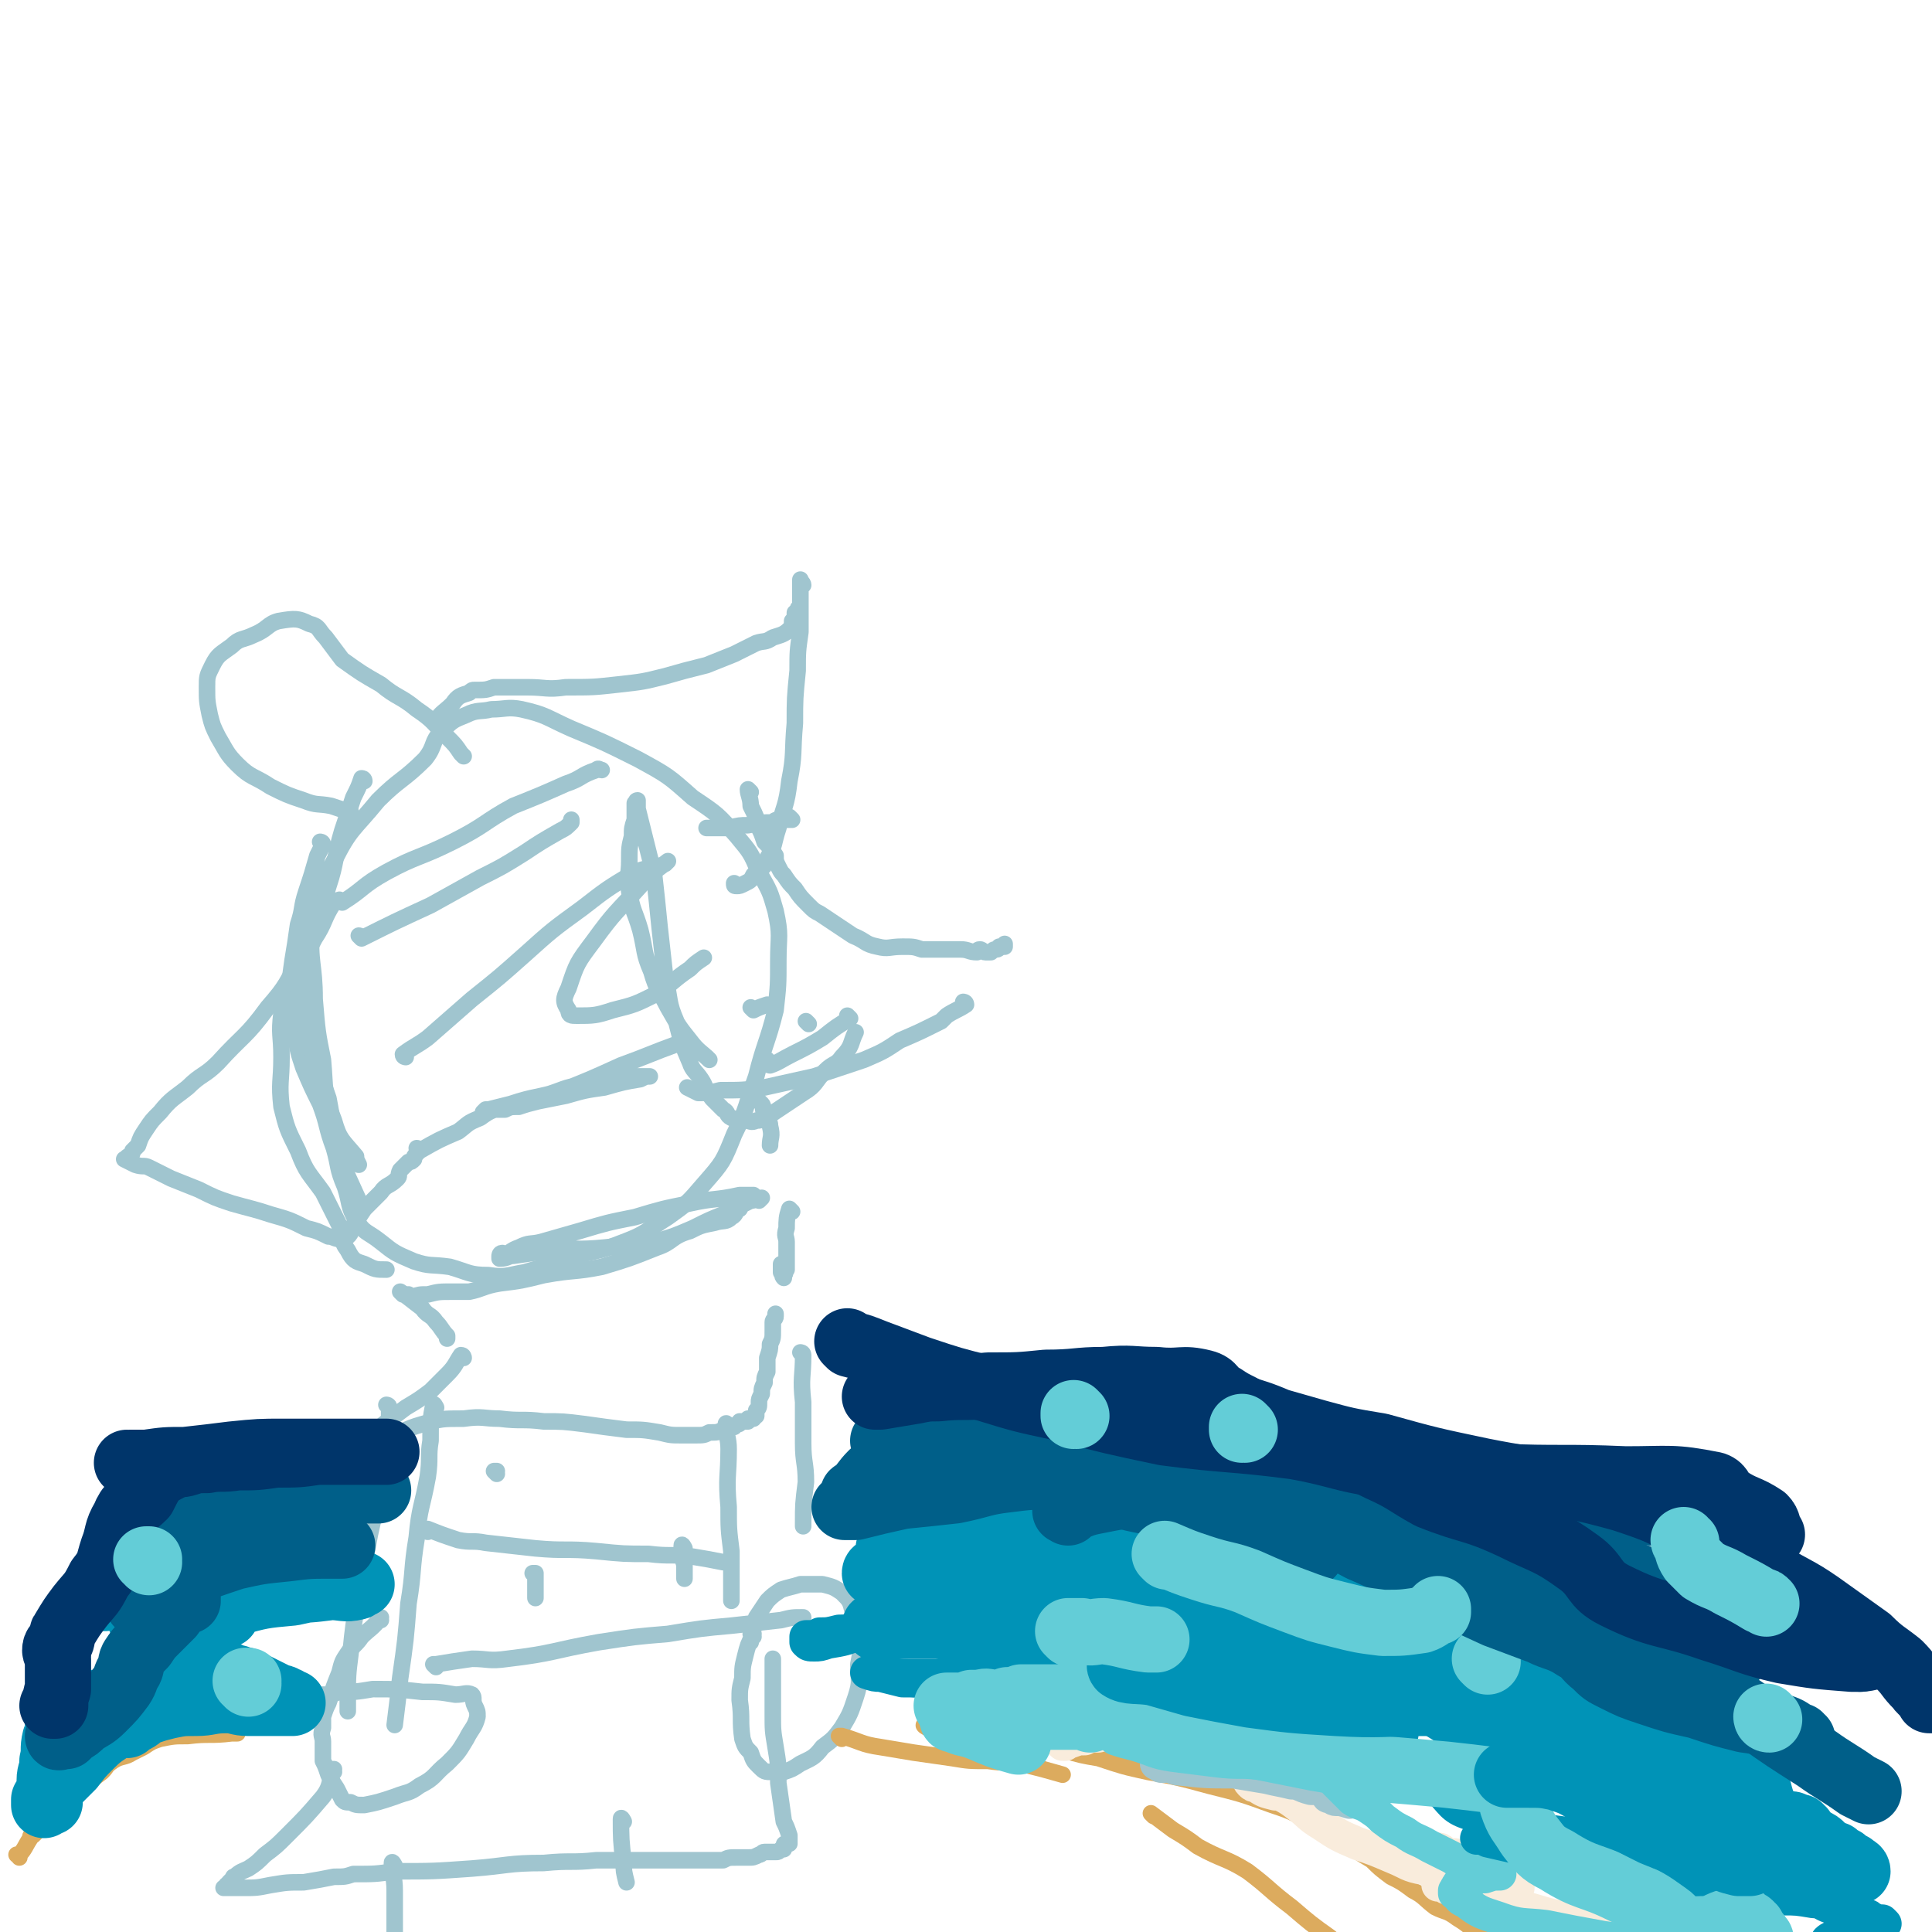 <svg viewBox='0 0 700 700' version='1.1' xmlns='http://www.w3.org/2000/svg' xmlns:xlink='http://www.w3.org/1999/xlink'><g fill='none' stroke='#A0C5CF' stroke-width='6' stroke-linecap='round' stroke-linejoin='round'><path d='M117,306c0,0 -1,-1 -1,-1 0,0 1,0 1,1 0,0 0,0 0,0 0,0 -1,-1 -1,-1 0,0 1,0 1,1 0,0 0,0 0,0 0,0 -1,-1 -1,-1 0,0 1,0 1,1 -1,2 -1,2 -2,4 -2,7 -2,7 -4,13 -2,6 -1,6 -3,12 -1,7 -1,7 -2,13 -1,7 -1,7 -1,14 0,6 1,6 2,13 1,6 1,6 3,12 3,7 3,7 6,13 3,8 2,8 5,16 2,7 1,7 4,14 2,6 1,7 4,12 3,5 4,4 9,8 5,4 5,4 12,7 6,2 6,1 13,2 7,2 7,3 14,3 6,1 7,0 13,-1 7,-2 7,-2 15,-5 10,-3 11,-2 21,-6 8,-3 8,-4 16,-9 7,-5 7,-5 13,-12 7,-8 7,-8 11,-18 5,-10 4,-10 8,-21 3,-12 4,-12 7,-24 1,-9 1,-9 1,-18 0,-9 1,-9 -1,-18 -2,-7 -2,-7 -6,-14 -3,-7 -3,-7 -8,-13 -7,-8 -7,-8 -16,-14 -9,-8 -9,-8 -20,-14 -12,-6 -12,-6 -24,-11 -9,-4 -9,-5 -18,-7 -5,-1 -6,0 -11,0 -4,1 -5,0 -9,2 -5,2 -5,2 -9,6 -4,4 -2,5 -6,10 -8,8 -9,7 -17,15 -9,11 -10,10 -16,22 -6,11 -6,12 -8,24 -1,13 1,13 1,26 1,12 1,12 3,22 1,11 0,12 4,22 2,7 3,7 8,13 0,1 0,1 1,3 '/><path d='M121,327c0,0 -1,-1 -1,-1 0,0 1,0 1,1 0,0 0,0 0,0 -4,6 -3,7 -7,13 -3,6 -4,6 -7,12 -3,7 -3,7 -5,15 -1,8 0,8 0,16 0,9 -1,9 0,18 2,8 2,8 6,16 3,8 4,8 9,15 3,6 3,6 6,12 2,5 0,5 3,9 2,4 3,4 6,5 4,2 4,2 8,2 '/><path d='M272,287c0,0 -1,-1 -1,-1 0,0 0,0 1,1 0,0 0,0 0,0 0,0 -1,-1 -1,-1 0,2 1,3 1,6 2,4 2,4 3,8 1,2 1,2 2,5 2,2 2,2 4,5 0,2 0,2 1,4 1,2 1,2 2,3 2,3 2,3 4,5 2,3 2,3 5,6 2,2 2,2 4,3 3,2 3,2 6,4 3,2 3,2 6,4 5,2 4,3 9,4 4,1 4,0 9,0 4,0 4,0 7,1 4,0 4,0 8,0 3,0 3,0 6,0 3,0 3,1 6,1 0,0 0,-1 1,-1 1,0 1,1 2,1 1,0 1,0 2,0 1,-1 1,-1 2,-1 0,0 0,0 0,0 1,0 1,-1 1,-1 0,0 0,0 1,0 0,0 0,0 1,0 0,0 0,0 0,-1 '/><path d='M350,364c0,0 -1,-1 -1,-1 0,0 1,0 1,1 -3,2 -4,2 -7,4 -1,1 -1,1 -2,2 -8,4 -8,4 -15,7 -6,4 -6,4 -13,7 -9,3 -9,3 -18,6 -9,2 -9,2 -18,4 -8,1 -8,1 -16,1 -4,1 -4,1 -8,1 -2,-1 -2,-1 -4,-2 '/><path d='M257,384c0,0 -1,-1 -1,-1 0,0 0,0 1,1 0,0 0,0 0,0 0,0 -1,-1 -1,-1 0,0 1,1 1,1 -3,-3 -4,-3 -7,-7 -4,-5 -4,-5 -8,-12 -3,-6 -4,-6 -6,-13 -3,-7 -2,-7 -4,-15 -2,-7 -3,-7 -4,-14 -1,-6 0,-6 0,-11 0,-5 0,-5 1,-9 0,-3 0,-3 1,-6 0,-2 0,-2 0,-3 0,-1 0,-1 0,-2 0,-1 0,-1 0,-1 1,0 0,-1 1,-1 0,2 0,2 0,3 1,4 1,4 2,8 2,8 2,8 4,16 1,9 1,9 2,19 1,9 1,9 2,18 2,9 1,9 4,16 2,8 2,8 5,15 1,3 2,3 4,6 2,3 1,3 4,7 2,2 2,2 4,4 2,1 1,2 3,3 2,1 2,0 5,1 2,0 2,1 4,0 3,0 2,-1 5,-2 3,-2 3,-2 6,-4 3,-2 3,-2 6,-4 5,-3 4,-4 8,-8 3,-3 4,-2 6,-5 4,-4 3,-5 5,-9 '/><path d='M308,369c0,0 -1,-1 -1,-1 0,0 0,0 1,1 0,0 0,0 0,0 0,0 -1,-1 -1,-1 0,0 0,0 1,1 0,0 0,0 0,0 -5,3 -5,3 -10,7 -5,3 -5,3 -11,6 -4,2 -5,3 -8,4 -1,0 0,-1 -1,-2 '/><path d='M116,327c0,0 -1,-1 -1,-1 0,0 1,0 1,1 0,0 0,0 0,0 0,0 -1,-1 -1,-1 0,0 1,0 1,1 -1,2 -2,2 -3,5 -2,6 -2,6 -4,13 -1,6 -1,6 0,12 0,8 0,8 2,16 3,13 4,13 8,25 2,10 1,10 4,20 3,9 3,8 7,17 '/><path d='M168,274c0,0 0,0 -1,-1 -2,-3 -2,-3 -5,-6 -5,-5 -5,-6 -11,-10 -6,-5 -7,-4 -13,-9 -7,-4 -7,-4 -14,-9 -3,-4 -3,-4 -6,-8 -3,-3 -2,-4 -6,-5 -4,-2 -5,-2 -11,-1 -4,1 -4,3 -9,5 -4,2 -5,1 -8,4 -4,3 -5,3 -7,7 -2,4 -2,4 -2,8 0,5 0,5 1,10 1,4 1,4 3,8 3,5 3,6 7,10 5,5 6,4 12,8 6,3 6,3 12,5 5,2 5,1 10,2 3,1 3,1 6,2 0,0 0,0 1,0 0,0 0,0 0,0 '/><path d='M159,262c0,0 -1,0 -1,-1 2,-3 3,-3 6,-6 2,-3 3,-3 6,-4 1,-1 1,-1 2,-1 4,0 4,0 7,-1 6,0 6,0 12,0 7,0 7,1 14,0 10,0 10,0 19,-1 9,-1 9,-1 17,-3 7,-2 7,-2 15,-4 5,-2 5,-2 10,-4 4,-2 4,-2 8,-4 3,-1 3,0 6,-2 3,-1 4,-1 6,-3 1,-1 1,-1 1,-3 1,-1 1,-1 1,-3 1,0 1,0 1,-1 0,-1 1,-1 1,-2 0,-1 0,-1 0,-3 0,-1 0,-1 0,-3 0,0 0,0 1,-1 0,-1 -1,-1 -1,-2 0,0 0,0 0,0 0,1 0,1 0,2 0,3 0,3 0,5 0,6 0,6 0,12 -1,7 -1,7 -1,14 -1,10 -1,10 -1,19 -1,11 0,11 -2,21 -1,9 -2,9 -4,17 -2,6 -1,6 -4,11 -1,4 -2,3 -5,6 -1,2 -1,2 -3,3 -2,1 -2,1 -3,1 -1,0 -1,0 -1,-1 '/><path d='M287,297c0,0 -1,-1 -1,-1 0,0 1,1 1,1 -2,0 -2,0 -4,0 -2,0 -2,0 -3,1 -4,0 -4,0 -9,1 -3,0 -3,0 -7,1 -3,0 -3,0 -5,0 -1,0 -1,0 -3,0 0,0 1,0 1,0 '/><path d='M132,283c0,0 -1,-1 -1,-1 0,0 1,0 1,1 0,0 0,0 0,0 0,0 0,-1 -1,-1 -1,3 -1,3 -3,7 -2,6 -2,6 -4,12 -3,10 -2,11 -5,20 -4,13 -4,13 -10,25 -5,10 -5,11 -12,19 -8,11 -9,10 -18,20 -5,5 -6,4 -11,9 -5,4 -6,4 -10,9 -3,3 -3,3 -5,6 -2,3 -2,3 -3,6 -1,1 -1,1 -2,2 0,1 0,1 -1,2 0,0 0,0 0,0 -1,0 -1,0 -1,1 0,0 0,0 -1,0 0,0 0,0 0,0 0,0 0,0 0,0 2,1 2,1 4,2 3,1 3,0 5,1 4,2 4,2 8,4 5,2 5,2 10,4 6,3 6,3 12,5 7,2 8,2 14,4 7,2 7,2 13,5 4,1 4,1 8,3 2,0 2,1 5,1 1,0 1,0 1,-1 1,0 1,0 1,0 1,-1 1,-1 1,-2 1,-1 1,-1 1,-2 2,-3 2,-3 4,-6 3,-3 3,-3 6,-6 2,-3 3,-2 6,-5 1,-1 0,-1 1,-3 1,-1 1,-1 3,-3 1,0 1,0 2,-1 0,-1 0,-1 1,-2 '/><path d='M152,417c0,0 -1,-1 -1,-1 0,0 1,0 1,1 0,0 0,0 0,0 7,-4 7,-4 14,-7 4,-3 3,-3 8,-5 4,-3 5,-3 10,-4 6,-3 6,-2 13,-4 7,-2 7,-3 14,-4 6,-1 6,-1 12,-1 2,-1 2,-1 5,-2 1,0 1,0 3,0 1,0 1,0 3,0 0,0 0,0 1,0 0,0 1,0 0,0 -1,0 -1,0 -3,1 -6,1 -6,1 -13,3 -7,1 -7,1 -14,3 -5,1 -5,1 -10,2 -4,1 -4,1 -7,2 -3,0 -3,0 -5,1 -2,0 -2,0 -3,0 -1,0 -1,0 -3,0 0,0 0,0 -1,0 -1,1 -1,1 -1,1 0,0 1,0 2,-1 4,-1 4,-1 8,-2 9,-3 9,-2 19,-5 10,-4 10,-4 21,-9 11,-4 10,-4 21,-8 '/><path d='M124,327c0,0 -1,-1 -1,-1 0,0 1,1 1,1 8,-5 7,-6 16,-11 11,-6 12,-5 24,-11 12,-6 11,-7 22,-13 10,-4 10,-4 19,-8 6,-2 5,-3 11,-5 1,-1 1,0 2,0 '/><path d='M131,340c0,0 -1,-1 -1,-1 0,0 1,0 1,1 0,0 0,0 0,0 12,-6 12,-6 25,-12 9,-5 9,-5 18,-10 8,-4 8,-4 16,-9 6,-4 6,-4 13,-8 2,-1 2,-1 4,-3 0,0 0,0 0,-1 '/><path d='M147,383c0,0 -1,0 -1,-1 4,-3 5,-3 9,-6 8,-7 8,-7 16,-14 10,-8 10,-8 19,-16 10,-9 10,-9 21,-17 9,-7 9,-7 19,-13 5,-2 6,-1 11,-3 0,0 1,-1 1,-1 -5,4 -6,4 -10,9 -9,10 -9,9 -17,20 -6,8 -6,8 -9,17 -2,4 -2,5 0,8 0,2 1,2 3,2 6,0 7,0 13,-2 8,-2 8,-2 16,-6 6,-4 6,-5 12,-9 2,-2 2,-2 5,-4 '/><path d='M273,366c0,0 -1,-1 -1,-1 0,0 0,0 1,1 0,0 0,0 0,0 2,-1 2,-1 5,-2 '/><path d='M293,371c0,0 -1,-1 -1,-1 0,0 0,0 1,1 0,0 0,0 0,0 '/><path d='M276,400c0,0 -1,-1 -1,-1 0,0 0,0 1,1 1,1 0,2 1,3 1,3 2,3 2,5 1,4 0,4 0,7 '/><path d='M149,470c0,0 -1,-1 -1,-1 0,0 0,1 1,1 3,-1 3,-1 6,-1 4,-1 4,-1 9,-1 3,0 3,0 6,0 5,-1 5,-2 11,-3 8,-1 8,-1 16,-3 11,-2 11,-1 21,-3 10,-3 10,-3 20,-7 6,-2 5,-4 12,-6 4,-2 4,-2 9,-3 3,-1 4,0 6,-2 2,-1 1,-2 3,-3 1,-2 1,-2 2,-3 1,-1 1,0 1,-1 1,-1 1,-1 2,-1 0,0 0,0 0,0 0,0 0,0 -1,0 -2,0 -2,0 -4,0 -9,2 -9,1 -18,3 -10,2 -10,2 -20,5 -10,2 -10,2 -20,5 -7,2 -7,2 -14,4 -4,1 -4,0 -8,2 -3,1 -3,2 -6,3 0,0 0,-1 0,-1 -1,0 -1,1 -1,1 0,1 0,1 0,1 3,0 3,-1 5,-1 7,-1 7,-1 13,-2 10,-1 10,0 20,-1 9,-1 9,0 18,-2 7,-2 7,-2 14,-5 6,-3 6,-3 11,-5 3,-2 3,-2 6,-3 2,-1 2,-1 4,-2 2,0 2,-1 4,-1 0,0 0,0 -1,1 0,0 0,0 0,0 '/><path d='M287,439c0,0 -1,-1 -1,-1 -1,3 -1,4 -1,7 -1,3 0,3 0,5 0,2 0,2 0,4 0,2 0,2 0,4 0,1 0,1 0,2 -1,1 0,1 -1,2 0,1 0,1 0,1 -1,-1 0,-1 -1,-2 0,-1 0,-1 0,-1 0,-1 0,-1 0,-2 0,0 0,0 0,0 0,0 0,0 0,0 '/><path d='M146,469c0,0 -1,-1 -1,-1 3,2 4,3 8,6 2,3 3,2 5,5 2,2 2,3 4,5 0,1 0,0 0,1 0,0 0,0 0,0 0,0 0,0 0,0 '/><path d='M168,492c0,0 0,-1 -1,-1 -2,3 -2,4 -5,7 -3,3 -3,3 -6,6 -4,3 -4,3 -9,6 -4,3 -4,3 -8,6 -2,2 -3,2 -5,4 -2,2 -3,2 -4,4 -1,1 0,2 1,2 1,0 1,-1 2,-1 3,-2 3,-2 6,-3 7,-3 7,-4 14,-6 7,-2 7,-2 15,-2 7,-1 7,0 13,0 8,1 8,0 16,1 7,0 7,0 15,1 7,1 7,1 15,2 6,0 6,0 12,1 4,1 4,1 8,1 3,0 3,0 5,0 3,0 3,0 5,-1 3,0 3,0 5,-1 1,0 1,0 2,-1 1,0 1,0 2,0 0,0 0,0 1,-1 1,0 1,0 1,-1 1,0 1,0 2,0 0,0 0,0 1,0 0,0 0,0 0,-1 1,0 1,0 1,0 0,0 1,0 1,0 0,-1 0,-1 1,-1 0,-1 0,-1 0,-2 1,-1 1,-1 1,-3 0,-1 0,-1 1,-3 0,-2 0,-2 1,-4 0,-2 0,-2 1,-4 0,-3 0,-3 0,-5 1,-3 1,-3 1,-5 1,-2 1,-2 1,-5 0,-1 0,-1 0,-3 0,-1 1,-1 1,-2 0,0 0,0 0,-1 '/><path d='M291,491c0,0 -1,-1 -1,-1 0,0 1,0 1,1 0,8 -1,8 0,17 0,7 0,7 0,15 0,7 1,7 1,14 -1,8 -1,8 -1,15 0,0 0,0 0,1 '/><path d='M264,517c0,0 -1,-2 -1,-1 0,4 1,5 1,9 0,10 -1,10 0,21 0,8 0,8 1,16 0,9 0,9 0,18 '/><path d='M273,593c0,0 -1,-1 -1,-1 0,0 0,0 1,0 0,0 0,0 0,0 -2,4 -2,4 -3,8 -1,4 -1,4 -1,8 -1,4 -1,4 -1,8 1,7 0,7 1,14 1,3 1,3 3,5 1,3 1,3 3,5 2,2 2,2 5,2 2,1 2,1 4,0 3,-1 3,-1 6,-3 4,-2 5,-2 8,-6 4,-3 4,-3 7,-7 3,-5 3,-5 5,-11 2,-6 1,-6 1,-12 1,-5 1,-5 0,-10 0,-5 0,-5 -2,-9 -1,-4 -1,-4 -4,-7 -3,-2 -3,-2 -7,-3 -4,0 -4,0 -8,0 -3,1 -4,1 -7,2 -3,2 -3,2 -5,4 -2,3 -2,3 -4,6 -1,4 -1,4 -2,9 '/><path d='M158,510c0,0 -1,-2 -1,-1 -1,5 -1,6 -1,13 -1,6 0,6 -1,13 -2,11 -3,11 -4,22 -2,12 -1,12 -3,24 -1,13 -1,13 -3,27 -1,9 -1,9 -2,17 '/><path d='M138,587c0,0 -1,-1 -1,-1 0,0 1,0 1,0 -3,4 -4,4 -7,7 -2,3 -3,3 -5,6 -2,3 -2,3 -3,7 -2,5 -2,5 -4,11 -1,2 -1,2 -2,5 0,2 0,2 0,4 -1,3 0,3 0,5 0,3 0,4 0,7 1,2 1,2 2,5 1,2 1,2 3,5 1,2 1,2 2,4 1,1 1,1 3,1 2,1 2,1 5,1 5,-1 5,-1 11,-3 5,-2 5,-1 9,-4 6,-3 5,-4 10,-8 4,-4 4,-4 7,-9 2,-4 3,-4 4,-8 0,-2 0,-2 -1,-4 -1,-2 0,-3 -1,-4 -2,-1 -3,0 -6,0 -6,-1 -6,-1 -12,-1 -9,-1 -9,-1 -18,-1 -6,1 -6,1 -12,1 -3,1 -3,1 -6,1 0,0 0,0 1,0 '/><path d='M141,510c0,0 -1,-1 -1,-1 0,0 1,0 1,1 0,3 0,3 0,7 0,4 0,4 0,7 -1,7 -2,7 -3,14 -2,9 -2,9 -4,18 -2,11 -2,11 -4,22 -2,11 -2,11 -3,21 -1,8 -1,8 -1,16 0,2 0,2 0,5 '/><path d='M180,534c0,0 -1,-1 -1,-1 0,0 0,0 1,0 '/><path d='M121,642c0,0 -1,-1 -1,-1 0,0 1,0 1,0 0,0 0,0 0,0 0,1 -1,0 -1,0 0,0 1,0 1,0 0,0 0,0 0,0 0,1 -1,0 -1,0 0,0 1,0 1,0 -2,5 -1,6 -4,10 -6,7 -6,7 -13,14 -4,4 -4,4 -8,7 -3,3 -3,3 -6,5 -2,1 -3,1 -5,3 -1,0 0,0 -1,1 -1,1 -1,1 -1,1 -1,1 0,1 -1,1 0,1 0,1 -1,1 0,0 0,0 0,0 1,0 1,0 2,0 2,0 2,0 5,0 5,0 5,0 10,-1 6,-1 6,-1 12,-1 6,-1 6,-1 11,-2 4,0 4,0 7,-1 8,0 8,0 15,-1 14,0 14,0 28,-1 13,-1 13,-2 26,-2 10,-1 10,0 19,-1 9,0 9,0 18,0 6,0 6,0 11,0 5,0 5,0 9,0 4,0 4,0 8,0 2,-1 2,-1 5,-1 2,0 2,0 4,0 2,0 2,0 4,-1 1,0 1,-1 2,-1 1,0 1,0 2,0 1,0 1,0 2,0 1,0 1,0 2,-1 0,0 1,0 1,0 0,-1 0,-1 0,-1 0,-1 0,-1 1,-1 0,0 0,0 0,0 1,0 1,0 1,0 0,0 0,0 0,0 0,0 0,0 0,0 0,0 0,-1 0,-1 0,-1 0,-1 0,-2 -1,-3 -1,-3 -2,-5 -1,-7 -1,-7 -2,-14 0,-7 0,-7 -1,-13 -1,-6 -1,-6 -1,-12 0,-6 0,-6 0,-11 0,-5 0,-5 0,-9 '/><path d='M155,555c0,0 -1,-1 -1,-1 0,0 1,0 1,0 0,0 0,0 0,0 5,2 5,2 11,4 5,1 5,0 10,1 9,1 9,1 18,2 11,1 11,0 22,1 10,1 10,1 19,1 8,1 8,0 16,1 6,1 6,1 11,2 1,0 1,0 2,0 '/><path d='M158,604c0,0 -1,-1 -1,-1 0,0 1,0 1,0 0,0 0,0 0,0 6,-1 6,-1 13,-2 6,0 6,1 13,0 17,-2 16,-3 33,-6 13,-2 13,-2 25,-3 12,-2 12,-2 23,-3 9,-1 9,-1 18,-2 4,-1 4,-1 8,-1 '/><path d='M194,571c0,0 -1,-1 -1,-1 0,0 1,0 1,0 0,5 0,5 0,9 0,0 0,0 0,0 '/><path d='M248,561c0,0 -1,-2 -1,-1 0,3 0,4 1,7 0,2 0,2 0,5 '/><path d='M143,676c0,0 -1,-2 -1,-1 0,4 1,5 1,10 0,7 0,7 0,13 0,5 0,5 0,10 '/><path d='M226,660c0,0 -1,-2 -1,-1 0,7 0,8 1,16 0,3 0,3 1,7 '/></g>
<g fill='none' stroke='#DCAB5E' stroke-width='6' stroke-linecap='round' stroke-linejoin='round'><path d='M7,673c0,0 0,-1 -1,-1 0,0 1,0 1,0 0,0 0,0 0,0 0,1 0,0 -1,0 0,0 1,1 1,0 2,-2 2,-3 4,-6 0,-1 0,-1 1,-1 3,-3 3,-3 6,-6 4,-4 4,-3 8,-7 2,-2 2,-2 4,-4 3,-3 3,-3 7,-6 2,-2 1,-2 4,-4 3,-2 4,-1 7,-3 2,-1 2,-1 4,-2 3,-2 3,-2 6,-3 5,-1 5,-1 10,-1 8,-1 8,0 16,-1 1,0 1,0 2,0 '/><path d='M305,630c0,0 -1,-1 -1,-1 0,0 0,0 1,0 0,0 0,0 0,0 7,2 7,3 14,4 6,1 6,1 12,2 7,1 7,1 14,2 6,1 6,1 13,1 6,1 6,0 12,1 8,2 8,2 15,4 0,0 0,0 0,0 '/><path d='M418,658c0,0 -1,-1 -1,-1 0,0 0,0 0,0 4,3 4,3 8,6 5,3 5,3 9,6 9,5 10,4 18,9 8,6 8,7 16,13 7,6 7,6 14,11 2,2 2,3 4,5 '/><path d='M336,626c0,0 -2,-1 -1,-1 4,0 5,1 9,1 6,1 6,2 12,2 4,1 4,1 8,1 4,1 4,1 9,2 6,1 6,1 12,3 7,2 7,2 13,3 9,3 9,3 18,5 11,2 11,2 22,5 12,3 12,3 23,7 9,3 8,3 16,8 5,3 5,3 11,6 4,3 4,3 9,6 3,3 3,3 7,6 4,2 4,2 8,5 4,2 4,3 8,6 4,2 4,1 8,4 5,3 5,4 9,7 1,1 1,1 2,2 '/></g>
<g fill='none' stroke='#F9ECDC' stroke-width='12' stroke-linecap='round' stroke-linejoin='round'><path d='M430,612c0,0 -1,-1 -1,-1 0,0 0,0 0,0 0,0 0,0 0,0 -2,1 -3,1 -5,2 -6,2 -6,3 -12,5 -5,2 -5,2 -10,4 -5,2 -4,3 -9,5 -2,2 -2,1 -5,3 -1,0 -1,1 -2,1 0,0 -1,0 -1,1 0,0 1,0 1,0 1,-1 1,-1 2,-1 3,-1 2,-1 5,-1 2,-1 2,-1 5,-1 3,-1 3,-1 6,-2 2,-1 2,-1 4,-2 2,-1 2,-1 4,-1 1,-1 1,-1 3,-1 1,0 1,0 2,-1 0,0 0,0 0,0 0,0 0,0 0,0 0,0 0,0 0,0 0,0 0,0 0,0 1,0 1,1 2,1 2,0 2,1 3,1 4,1 4,1 7,2 3,0 3,0 7,0 3,0 3,1 7,0 2,0 2,-1 4,-1 1,0 1,0 2,0 0,0 0,0 0,-1 0,0 0,0 0,0 -1,0 -1,0 -1,0 -1,0 -1,0 -2,0 -1,0 -2,0 -2,0 -1,1 -1,1 -1,1 1,1 1,1 1,2 2,1 2,1 3,2 3,2 3,2 6,4 4,3 4,3 9,6 3,2 3,3 7,5 2,0 2,0 4,0 1,0 2,0 2,0 0,0 -1,-1 -1,-1 -3,0 -3,0 -6,0 -3,0 -3,0 -6,0 -3,0 -3,0 -5,0 -2,0 -2,0 -4,0 0,0 0,1 0,1 0,1 -1,1 0,2 1,1 1,1 2,1 3,2 3,2 7,3 3,0 3,0 7,1 3,0 3,0 7,-1 3,0 3,0 7,-1 1,0 2,0 2,-1 0,0 -1,-1 -2,-1 -5,-1 -5,-1 -10,-2 -5,-1 -5,-1 -10,-2 -2,-1 -2,0 -4,0 -1,-1 -1,-1 -2,0 0,0 0,0 1,1 1,2 0,2 2,3 4,4 5,3 10,7 4,3 4,4 9,7 6,4 6,4 13,7 6,2 6,2 13,5 5,2 5,3 11,4 4,1 5,1 8,-1 2,-1 2,-2 3,-4 0,0 0,1 -1,1 -1,-1 -1,-1 -3,-2 -1,-1 -1,-1 -2,-1 0,0 -1,0 -1,1 0,1 -1,1 0,2 0,1 0,2 0,3 1,2 2,2 3,3 4,3 4,3 8,4 5,1 5,1 10,1 3,0 3,0 6,0 1,0 1,0 2,0 1,0 1,0 1,0 0,-1 0,-1 -1,-1 -3,0 -3,0 -5,0 -4,0 -4,0 -8,0 -3,0 -3,0 -6,-1 -2,0 -2,0 -4,0 -2,0 -2,0 -3,0 -1,0 -1,0 -2,0 0,0 0,0 0,0 0,0 0,0 0,1 1,0 2,0 3,1 3,1 3,1 6,2 8,2 8,2 17,4 10,2 10,3 20,5 9,2 9,2 17,5 3,1 3,1 7,2 0,0 1,0 0,0 0,0 -1,0 -2,0 -3,0 -3,0 -6,-1 -5,-1 -5,0 -10,-2 -2,0 -2,0 -4,-1 -2,-1 -2,-1 -3,-2 -1,0 -1,0 -1,0 0,-1 0,0 0,0 2,0 2,0 4,0 9,1 10,0 19,2 4,1 3,2 7,4 3,1 3,1 6,2 2,2 2,2 5,2 3,1 4,1 7,1 1,1 1,1 3,1 1,0 1,0 3,0 1,0 1,0 1,0 1,0 1,0 1,0 '/></g>
<g fill='none' stroke='#A0C5CF' stroke-width='12' stroke-linecap='round' stroke-linejoin='round'><path d='M397,607c0,0 -1,-1 -1,-1 0,0 0,0 0,0 0,4 0,4 -1,7 0,0 -1,0 0,0 4,2 4,2 8,3 2,0 2,0 5,0 5,1 5,1 10,1 4,0 4,0 9,0 3,0 3,0 7,0 2,0 2,0 4,0 0,0 0,0 0,0 0,0 0,0 -1,0 -2,0 -2,-1 -3,0 -2,0 -2,0 -3,0 -1,0 -2,0 -2,1 -1,0 -1,1 0,1 1,1 1,1 3,2 3,2 3,2 6,3 7,2 8,1 15,3 5,0 5,1 9,1 4,1 4,0 8,1 2,0 2,0 5,0 1,0 1,0 1,0 1,0 0,0 -1,0 -2,-1 -2,-1 -5,-1 -6,0 -7,0 -13,0 -5,1 -5,1 -11,2 -7,1 -7,0 -14,1 -4,0 -4,0 -8,1 -2,0 -2,0 -4,0 -1,0 -1,0 -2,1 0,0 0,1 0,1 2,1 2,1 4,1 3,1 3,1 6,1 8,1 8,1 17,1 5,1 5,0 9,0 3,0 3,0 5,1 1,0 1,0 1,0 1,0 1,0 1,0 -2,0 -2,0 -4,0 -5,-1 -5,-1 -10,-1 -9,0 -9,1 -18,1 -4,1 -4,2 -8,2 -1,0 -1,-1 -2,-1 0,0 0,0 0,0 2,0 2,0 3,0 3,1 3,2 6,2 9,1 9,1 19,1 6,1 6,1 12,2 4,1 5,1 9,2 3,0 3,1 7,2 2,0 2,0 4,0 1,0 1,0 1,1 1,0 1,0 1,0 0,0 0,0 0,0 0,0 0,0 0,0 0,1 0,1 0,1 0,0 0,0 0,0 0,1 0,1 1,1 1,0 1,1 2,1 2,0 2,0 5,1 '/></g>
<g fill='none' stroke='#63CDD7' stroke-width='12' stroke-linecap='round' stroke-linejoin='round'><path d='M392,608c0,0 -1,-1 -1,-1 0,0 0,0 0,0 4,2 4,2 7,3 4,2 4,3 8,4 5,2 6,2 11,4 5,1 5,1 11,3 4,2 4,2 9,4 3,1 3,1 5,2 0,0 0,0 -1,0 0,0 -1,0 -1,0 -5,0 -5,0 -9,0 -6,0 -6,0 -12,0 -3,0 -3,0 -7,0 -2,0 -2,0 -4,0 -2,0 -2,0 -3,0 -1,1 0,1 -1,2 0,0 0,0 0,1 3,1 3,1 7,2 7,2 7,3 14,4 8,1 8,1 16,2 8,1 8,0 16,1 5,0 5,1 9,1 2,0 1,-1 3,-2 0,0 1,0 1,0 -1,-1 -2,0 -3,-1 -3,0 -3,-1 -5,-2 -5,-2 -5,-2 -10,-4 -4,-1 -4,-1 -8,-1 -3,-1 -3,-2 -7,-2 -2,0 -2,0 -4,0 -2,0 -2,0 -4,0 0,0 -1,0 -1,0 0,0 1,1 2,1 11,2 11,2 22,4 7,2 7,2 14,2 6,1 6,1 11,1 6,0 6,-1 12,-1 4,0 4,1 8,1 2,0 2,0 5,0 0,0 1,0 0,0 0,0 -1,1 -2,1 -4,1 -4,1 -8,2 -3,1 -3,1 -7,2 -1,1 -2,1 -2,2 0,2 0,2 1,3 3,3 3,3 6,6 3,2 3,1 6,3 3,2 3,2 5,4 4,3 4,3 8,5 4,3 4,2 9,5 4,2 4,2 8,4 3,2 3,2 6,3 3,1 3,1 6,1 2,1 2,1 4,1 1,0 1,1 1,1 0,0 1,0 0,0 -2,0 -2,0 -5,1 -2,0 -2,0 -4,1 -1,0 -1,0 -2,0 -2,1 -2,1 -3,1 -1,1 -1,1 -1,2 -1,0 0,0 -1,1 0,0 0,0 0,1 2,1 1,2 4,3 5,4 6,4 12,6 8,3 9,2 17,3 10,2 10,2 21,4 8,1 8,1 16,4 1,0 0,1 1,2 0,0 0,0 0,0 0,0 0,0 0,0 -1,0 -1,0 -2,-1 -2,0 -2,0 -4,-1 -2,0 -2,0 -5,0 -3,-1 -3,-1 -6,-1 -4,-1 -4,-1 -7,-1 -2,-1 -2,-1 -4,-1 -1,0 -1,0 -2,0 -2,0 -2,0 -3,0 -1,0 -1,0 -1,-1 0,0 0,0 1,0 1,0 1,0 2,0 4,1 4,1 9,1 5,1 5,0 11,1 2,1 2,1 4,2 1,0 1,0 3,0 2,1 2,1 4,1 1,0 1,0 2,1 0,0 0,0 1,1 0,0 0,0 0,0 0,0 0,0 0,0 -1,0 -1,0 -2,0 0,0 0,0 -1,0 '/></g>
<g fill='none' stroke='#0093B7' stroke-width='12' stroke-linecap='round' stroke-linejoin='round'><path d='M413,608c0,0 -1,-1 -1,-1 0,0 1,0 0,0 -2,0 -3,0 -6,0 0,0 0,0 0,-1 0,0 -1,0 -1,0 6,1 7,1 13,1 9,1 9,0 18,0 11,1 11,0 21,0 8,0 8,0 15,0 5,0 5,0 11,0 4,0 4,0 8,0 0,0 1,0 1,0 -3,0 -4,0 -8,0 -8,0 -8,0 -16,0 -5,0 -5,0 -11,0 -2,0 -2,0 -5,0 -1,0 -1,0 -3,0 0,0 0,0 0,0 0,1 0,1 0,1 0,1 0,1 1,2 3,2 3,2 5,3 7,3 7,3 14,6 5,1 5,2 11,2 6,1 6,0 12,0 5,0 5,1 11,1 3,1 3,1 6,1 2,0 2,-1 3,-2 0,0 0,0 0,-1 0,0 0,0 0,0 -1,-1 -1,-1 -2,-1 -2,0 -2,0 -4,0 -1,0 -1,0 -2,0 -1,0 -1,0 -2,0 0,0 0,0 0,0 0,0 0,0 0,0 0,0 0,-1 1,0 0,0 0,0 0,0 1,0 1,0 1,1 1,0 1,0 1,0 0,0 0,0 0,0 -2,1 -2,1 -4,1 -10,0 -10,0 -19,0 -11,-1 -11,-1 -22,-3 -11,-1 -11,-1 -22,-3 -14,-1 -14,-1 -27,-3 -12,-1 -12,0 -24,-2 -6,0 -6,0 -12,-1 -3,0 -3,-1 -5,-2 -2,0 -2,-1 -4,-1 -2,0 -2,0 -3,0 -1,0 -1,1 -2,1 0,0 0,-1 -1,-1 0,0 0,0 -1,-1 0,0 0,0 0,0 0,0 0,0 0,0 1,0 1,0 1,0 1,0 1,0 2,1 1,0 1,0 2,0 1,1 2,1 3,1 3,1 3,1 6,3 3,1 3,1 6,2 2,2 2,1 5,3 1,1 1,1 3,3 1,0 1,1 2,1 0,1 0,1 0,1 0,0 0,0 0,0 -6,-2 -6,-2 -11,-4 -10,-2 -10,-1 -20,-3 -10,-1 -10,-1 -20,-3 -6,-1 -6,-1 -11,-1 -4,-1 -4,-1 -8,-2 -2,0 -2,-1 -3,-1 -1,0 -1,0 -2,0 0,0 0,0 0,0 3,1 3,1 5,1 11,0 11,0 22,0 9,0 9,0 17,0 9,0 9,0 17,0 7,0 7,1 14,1 5,1 5,1 11,2 2,0 3,0 5,0 1,0 1,0 2,0 1,0 1,0 1,-1 0,0 0,0 1,0 0,0 -1,0 -1,0 1,-1 1,-1 1,-1 1,0 1,0 2,0 3,0 3,0 6,0 8,1 8,1 15,2 12,1 12,2 24,4 8,1 8,1 16,2 5,1 5,2 11,3 5,1 5,1 10,2 5,0 5,0 10,1 2,1 2,1 4,2 1,1 1,2 1,3 0,2 0,2 -1,3 0,1 0,1 0,2 1,1 1,1 2,2 1,2 1,2 2,3 2,2 2,2 4,4 3,4 3,4 6,7 5,5 5,7 11,9 12,5 13,3 26,6 15,2 15,2 30,4 9,1 9,0 18,0 1,0 1,0 2,0 2,1 2,1 3,1 2,1 2,1 3,1 1,0 1,0 1,0 0,0 0,0 0,0 0,0 0,0 0,0 0,0 0,0 0,0 0,1 0,1 0,2 0,1 0,2 0,3 1,2 1,1 2,3 1,2 1,2 2,4 2,2 2,2 3,4 2,3 2,3 4,4 1,1 1,1 3,2 1,1 1,1 1,2 1,1 1,1 2,2 1,1 1,0 2,1 0,0 0,1 1,1 0,0 0,0 1,0 0,0 0,0 0,1 0,0 0,0 -1,0 -2,1 -2,0 -4,0 -4,-1 -4,0 -8,-1 -6,-1 -6,-1 -12,-3 -5,-2 -5,-2 -10,-4 -5,-2 -5,-2 -10,-5 -2,-1 -3,-1 -5,-3 -3,-2 -3,-3 -6,-6 -3,-3 -3,-4 -7,-5 -10,-3 -10,-2 -21,-3 -5,-1 -5,-1 -11,-2 -3,0 -4,0 -6,0 0,0 0,0 0,0 2,0 2,0 4,1 13,3 13,3 26,5 13,3 13,2 26,5 5,2 5,3 10,5 6,2 6,2 13,4 9,1 9,1 18,2 7,0 7,0 14,0 5,0 5,0 11,1 3,0 3,1 6,2 3,1 3,1 6,2 3,1 3,0 7,1 1,0 1,0 2,1 1,0 1,1 2,1 1,0 1,0 2,0 1,1 1,1 1,1 0,0 0,0 -1,1 0,1 0,1 0,1 -1,1 -1,1 -1,1 -1,1 -1,0 -2,1 -3,0 -3,0 -5,0 -2,1 -2,0 -4,1 -2,0 -2,0 -4,0 -1,1 -1,0 -2,1 -1,0 -2,0 -2,0 1,-1 2,-1 3,-2 2,0 2,0 3,0 2,0 2,0 3,0 2,-1 2,-1 3,-1 1,0 1,-1 2,-1 1,0 1,0 1,0 1,-1 1,-1 1,-1 0,-1 0,-1 0,-1 -2,-2 -2,-2 -3,-3 -4,-2 -4,-2 -7,-5 -6,-3 -6,-3 -12,-7 -6,-4 -6,-4 -11,-8 -7,-5 -7,-6 -14,-10 -9,-6 -9,-6 -18,-11 -10,-6 -11,-5 -22,-11 -5,-3 -5,-3 -11,-7 -2,-2 -1,-3 -4,-5 -5,-3 -5,-3 -10,-5 -10,-4 -11,-4 -22,-7 -15,-3 -15,-2 -30,-4 -15,-2 -15,-1 -30,-3 -14,-2 -14,-3 -28,-4 -7,-1 -7,-1 -15,-2 -1,0 -1,0 -3,0 -1,0 -1,1 -3,1 -2,0 -2,1 -4,1 -3,-1 -3,-1 -5,-3 -3,-1 -3,0 -5,-2 -2,-1 -1,-1 -3,-3 -1,-2 -1,-2 -3,-3 -3,-2 -3,-2 -6,-3 -3,-2 -3,-2 -5,-3 -3,-2 -3,-3 -7,-4 -4,-1 -5,-1 -9,-1 -6,-1 -6,-1 -12,-2 -9,0 -9,0 -18,0 -8,0 -8,-1 -16,0 -8,2 -8,3 -16,5 -7,2 -7,2 -15,4 -5,2 -5,2 -11,3 -3,1 -3,1 -5,1 -2,0 -2,0 -3,-1 0,-1 0,-1 0,-1 0,-1 0,-1 0,-1 0,0 0,0 0,0 0,0 0,0 1,0 2,0 2,0 4,-1 3,0 3,0 7,-1 5,0 5,-1 10,-1 6,-1 6,-1 12,-2 6,0 6,0 12,1 6,0 6,0 12,0 5,0 5,0 10,0 7,1 7,1 14,2 9,1 9,1 17,3 9,2 9,2 17,3 10,2 10,2 20,3 16,2 16,2 32,4 10,1 11,1 21,3 4,1 3,3 7,5 5,2 6,1 11,3 7,2 8,2 14,5 8,4 8,5 16,9 7,5 7,7 14,10 13,6 14,5 28,10 16,6 17,4 33,11 4,1 4,2 7,6 1,2 0,3 2,5 2,2 3,1 6,2 2,2 1,2 3,4 0,1 0,1 0,2 0,0 0,0 0,0 -1,-1 -1,-1 -2,-1 -3,-1 -3,-1 -7,-2 -4,-1 -4,0 -8,-2 -5,-2 -6,-2 -10,-6 -2,-2 -1,-2 -3,-5 -1,-1 -2,-1 -3,-2 -1,-1 -1,-2 -1,-3 0,-1 0,-2 1,-2 1,-1 1,-1 3,-1 2,-1 2,-1 5,0 5,0 5,1 11,2 7,2 7,2 14,4 7,2 8,2 15,4 5,2 5,2 9,3 2,1 3,1 5,2 1,0 0,0 1,1 0,0 0,0 0,0 0,0 0,0 0,0 0,0 0,0 0,0 0,1 0,1 0,1 -2,1 -2,1 -3,1 -2,1 -2,1 -3,2 -1,0 -1,0 -2,0 '/></g>
<g fill='none' stroke='#0093B7' stroke-width='24' stroke-linecap='round' stroke-linejoin='round'><path d='M318,590c0,0 -1,-1 -1,-1 0,0 0,0 1,0 5,1 5,0 11,0 6,0 6,0 11,0 6,1 6,1 12,1 7,1 7,1 14,2 7,1 7,1 14,2 5,0 5,0 11,1 3,0 3,0 6,0 1,0 1,0 3,0 0,0 1,0 1,0 -1,-1 -1,-1 -2,-2 -2,-1 -2,-2 -4,-3 -1,-1 -2,-1 -3,-2 -2,-1 -2,-1 -3,-2 0,0 0,-1 0,0 1,0 1,0 2,1 4,2 4,3 8,4 12,4 12,5 26,7 19,4 19,3 39,6 16,2 16,2 32,3 12,1 12,0 25,0 9,0 9,0 18,-1 5,0 5,0 9,0 2,1 2,1 4,1 0,0 0,0 0,0 -2,1 -2,0 -4,1 -4,3 -4,3 -7,6 -4,2 -5,2 -6,5 -1,2 -1,4 1,6 3,5 4,5 8,8 6,5 6,5 13,8 14,6 15,3 29,8 10,3 10,5 19,8 3,0 3,0 6,0 8,1 7,1 15,2 6,0 6,-1 11,0 4,0 4,0 7,1 2,0 2,1 5,1 0,0 1,0 1,1 1,0 1,0 1,0 0,0 0,0 0,0 0,0 0,0 0,0 1,0 1,0 1,0 0,1 0,1 1,1 0,1 0,1 1,2 1,1 2,1 3,2 2,1 2,1 3,2 2,2 2,2 5,3 1,1 1,1 3,2 1,1 1,1 3,2 1,1 2,1 2,2 0,0 -1,0 -1,0 -8,-1 -8,-1 -16,-2 -10,-2 -10,-1 -20,-3 -16,-3 -15,-4 -31,-7 -9,-2 -9,-2 -18,-4 -3,-1 -4,0 -7,-1 0,0 0,0 0,0 0,0 0,0 0,0 4,1 4,1 7,1 10,1 10,2 21,2 8,1 8,0 16,0 6,0 6,0 13,0 4,0 5,0 9,0 0,0 0,0 1,-1 0,0 0,0 -1,0 '/><path d='M545,587c0,0 -1,-1 -1,-1 0,0 1,1 0,0 -3,0 -3,0 -7,-1 -5,-2 -5,-2 -10,-3 -5,-1 -5,-1 -10,-3 -9,-2 -9,-2 -18,-4 -11,-2 -11,-1 -21,-4 -11,-3 -11,-3 -21,-7 -7,-2 -7,-5 -14,-5 -8,-1 -8,1 -16,3 -16,3 -16,3 -32,8 -13,4 -13,4 -25,8 -6,3 -7,3 -12,6 -2,2 -2,3 -3,4 0,0 1,0 1,0 0,0 0,0 0,0 4,0 4,0 8,-1 10,-1 10,-1 20,-3 '/></g>
<g fill='none' stroke='#63CDD7' stroke-width='24' stroke-linecap='round' stroke-linejoin='round'><path d='M406,616c0,0 -1,-1 -1,-1 0,0 0,0 0,0 0,0 0,0 0,0 -4,0 -5,0 -8,0 0,0 2,0 1,0 -1,0 -2,0 -5,0 -1,0 -1,0 -3,0 -2,0 -2,0 -3,0 -3,0 -3,0 -5,0 -3,0 -3,0 -5,0 -3,0 -3,0 -7,0 -2,1 -2,1 -5,1 -2,1 -2,1 -5,1 -2,0 -2,-1 -5,0 -1,0 -1,0 -3,0 -1,1 -1,1 -2,1 -1,0 -1,0 -3,0 0,0 0,0 -1,0 -1,0 -1,0 -2,0 0,0 0,0 0,0 -1,0 -1,0 -1,0 1,0 2,0 3,1 4,0 4,0 9,1 7,0 7,0 15,0 8,0 8,0 16,1 8,0 8,1 16,1 6,1 6,0 12,1 5,1 5,1 10,2 3,0 3,0 5,0 1,0 0,1 1,1 0,0 0,0 0,0 -1,0 -1,0 -1,1 0,0 0,0 -1,0 0,0 0,0 0,0 2,1 3,1 5,1 12,3 12,3 24,5 10,2 10,2 20,4 12,2 12,2 24,4 12,1 12,1 23,2 9,1 9,1 17,2 5,1 5,1 9,2 2,0 3,0 5,0 0,0 -1,0 -1,0 -1,0 -1,0 -1,0 -1,0 -1,-1 -2,0 -1,0 -2,1 -2,2 -1,2 -1,3 -1,5 2,6 3,6 6,11 4,5 4,6 10,9 11,7 12,5 24,11 9,4 9,4 16,9 3,2 2,3 6,5 2,1 3,0 6,0 3,0 3,0 6,-1 2,-1 2,-1 5,-2 0,0 0,0 1,0 1,0 1,0 1,0 1,0 1,-1 2,-1 0,1 0,1 1,1 0,0 0,0 1,1 1,0 1,0 1,1 1,0 1,0 1,1 0,1 0,1 1,1 0,1 0,1 0,1 1,0 1,0 1,1 0,0 1,0 1,1 0,0 -1,0 -1,1 0,1 0,1 -1,2 0,1 0,1 -1,2 '/><path d='M395,623c0,0 -1,-1 -1,-1 0,0 0,0 0,0 0,0 0,0 0,0 -2,0 -2,0 -5,0 -5,0 -5,0 -9,0 -5,0 -5,0 -10,0 -5,0 -5,0 -9,0 -4,0 -4,0 -8,0 -2,0 -2,0 -5,0 -1,0 -1,0 -3,0 0,0 0,0 0,0 0,0 0,0 0,0 0,1 0,1 1,1 4,2 4,1 9,3 7,3 7,3 14,5 '/></g>
<g fill='none' stroke='#0093B7' stroke-width='24' stroke-linecap='round' stroke-linejoin='round'><path d='M389,559c0,0 -1,-1 -1,-1 0,0 0,0 0,0 0,0 0,0 0,0 9,8 7,10 17,15 13,8 14,7 28,12 15,5 15,5 30,10 14,4 14,4 27,7 11,4 11,4 22,7 10,2 10,2 19,4 5,1 5,0 10,1 5,1 5,1 10,2 1,0 1,0 3,1 0,0 0,0 0,0 -2,0 -3,0 -5,0 -16,1 -16,0 -32,0 -16,0 -16,1 -33,0 -16,-1 -16,-1 -31,-3 -11,-2 -11,-2 -21,-4 -7,-2 -7,-2 -14,-4 -6,-1 -9,0 -12,-2 -1,-1 1,-3 3,-4 8,-3 9,-2 18,-4 15,-3 15,-4 31,-6 11,-1 11,-1 21,0 12,0 12,0 24,2 15,2 15,1 30,4 18,3 18,3 36,7 21,3 22,2 42,7 4,1 4,2 8,5 2,2 3,1 5,4 2,5 1,6 4,10 3,6 4,6 7,12 1,3 1,3 2,7 1,4 1,4 3,9 0,2 0,2 0,4 0,2 0,2 0,4 -1,2 -1,1 -2,3 -1,1 -1,1 -2,2 0,2 0,2 -1,4 0,0 0,0 -1,1 -1,0 -1,0 -1,0 -2,0 -2,0 -3,0 -4,-1 -4,-1 -7,-3 -12,-4 -12,-3 -24,-8 -8,-4 -8,-4 -15,-8 -5,-3 -4,-4 -9,-7 -5,-3 -5,-3 -11,-5 -5,-1 -5,-1 -11,-1 -3,-1 -3,0 -7,0 0,0 0,0 0,0 2,0 3,0 5,0 11,0 11,0 23,0 8,0 8,0 16,0 4,-1 4,0 8,-1 3,-1 2,-2 5,-2 5,-1 5,0 10,0 4,0 4,0 7,0 1,0 1,0 2,0 1,0 1,1 1,0 -2,0 -2,0 -4,0 -11,-3 -11,-2 -22,-5 -8,-3 -7,-5 -16,-7 -18,-6 -18,-6 -37,-10 -23,-6 -24,-5 -47,-11 -21,-6 -22,-5 -42,-13 -14,-6 -14,-6 -27,-15 -7,-5 -6,-6 -12,-12 -6,-4 -6,-3 -12,-7 -4,-3 -4,-3 -9,-6 -3,-1 -3,-1 -6,-1 -3,-1 -3,-1 -6,0 -5,0 -5,1 -10,1 -4,1 -4,1 -8,2 -4,0 -4,0 -7,1 -1,0 -1,0 -3,1 -1,0 -1,0 -3,0 -1,0 -1,0 -2,0 -1,1 -1,1 -3,1 0,0 0,0 -1,1 0,0 0,0 0,0 0,0 0,0 0,0 0,0 0,0 0,0 -1,0 -1,0 -2,0 -1,1 -1,0 -3,1 -2,0 -2,0 -4,0 -3,0 -3,0 -5,0 -2,0 -2,0 -4,0 -2,0 -2,0 -3,0 -1,0 -1,0 -2,0 0,0 -1,0 -1,0 0,0 1,0 1,0 2,0 2,-1 4,0 9,0 9,0 18,0 7,1 7,1 14,2 6,1 7,1 13,2 4,1 4,1 8,2 3,1 3,1 7,2 1,0 1,-1 2,0 1,0 1,0 1,0 0,0 -1,0 -2,0 -3,1 -3,1 -7,1 -12,0 -12,0 -24,0 -7,0 -7,0 -15,0 -7,0 -7,0 -14,0 -4,0 -4,0 -8,0 -1,0 -2,0 -3,0 0,-1 1,-1 1,-1 '/><path d='M38,579c0,0 0,-1 -1,-1 0,0 1,0 1,0 0,0 0,0 0,0 6,1 6,2 11,2 8,0 8,-1 16,-1 10,-1 10,-1 20,-2 10,0 10,0 19,-1 8,0 8,0 16,-1 4,0 5,1 9,0 1,0 0,-1 1,-1 0,0 0,0 1,0 0,0 0,0 0,0 -1,0 -1,0 -1,0 -3,0 -3,0 -5,0 -10,1 -10,1 -19,3 -11,1 -11,1 -22,4 -7,1 -7,2 -15,3 -5,2 -5,2 -10,3 -3,0 -3,-1 -5,-1 -1,0 -1,0 -1,1 -1,0 -1,0 -1,0 -1,0 -1,0 -1,0 0,0 0,-1 0,-1 1,0 1,0 3,-1 3,0 3,0 5,0 4,-1 4,0 8,0 3,0 3,0 6,0 3,0 3,0 6,0 1,0 1,-1 2,0 1,0 1,0 1,0 '/><path d='M22,626c0,0 0,-1 -1,-1 0,0 1,0 1,0 0,0 0,0 0,0 -1,3 -1,3 -2,5 -1,4 0,4 -1,8 0,4 -1,4 -1,7 0,2 0,2 0,4 0,2 0,2 0,4 -1,0 -1,0 -2,1 0,0 0,0 0,0 0,-1 0,-1 0,-2 1,-1 1,-1 2,-3 1,-1 1,-1 2,-3 3,-3 3,-3 6,-6 3,-4 3,-4 7,-8 4,-4 5,-4 9,-7 4,-3 5,-2 9,-6 3,-2 2,-4 4,-6 2,-1 2,0 4,0 3,-1 3,-2 5,-3 1,0 1,0 2,0 1,-1 1,-1 2,-1 1,-1 1,0 2,-1 0,0 0,0 0,0 0,0 0,0 0,0 -1,1 -2,1 -3,2 -4,2 -4,2 -8,5 -4,2 -4,2 -8,5 -3,1 -3,1 -6,3 0,1 0,1 0,2 0,0 0,0 1,0 0,-1 0,-1 0,-1 2,-1 1,-1 3,-1 2,-1 2,-2 5,-3 3,-1 3,-1 7,-2 5,-1 5,-1 10,-1 5,0 5,-1 11,-1 4,0 4,1 8,1 4,0 4,0 7,0 2,0 2,0 4,0 2,0 2,0 3,0 1,0 1,0 1,0 1,0 1,0 1,0 0,0 0,0 0,0 -1,0 -1,0 -2,-1 -1,0 -1,-1 -3,-1 -2,-1 -2,-1 -4,-2 -2,-1 -2,-1 -4,-2 -2,-1 -2,-1 -4,-2 -2,-1 -2,0 -3,-1 -1,0 -1,0 -3,-1 -1,0 -1,0 -2,0 -3,0 -3,0 -5,0 -3,0 -3,0 -6,1 -4,0 -4,0 -7,0 -5,0 -5,-1 -9,0 -4,0 -4,0 -8,2 -2,1 -2,2 -3,3 -2,2 -2,2 -3,3 -2,1 -2,1 -5,1 -2,0 -2,0 -4,1 -2,0 -2,0 -4,0 -1,0 -1,0 -1,1 -1,0 -1,0 -2,0 -1,0 -1,0 -2,0 0,0 0,0 0,0 -1,0 -1,0 -1,0 '/></g>
<g fill='none' stroke='#63CDD7' stroke-width='24' stroke-linecap='round' stroke-linejoin='round'><path d='M388,592c0,0 -1,-1 -1,-1 1,0 2,0 5,0 4,1 4,0 8,0 8,1 8,2 16,3 2,0 2,0 3,0 '/><path d='M539,602c0,0 -1,-1 -1,-1 0,0 0,0 0,0 0,0 0,0 0,0 1,1 0,0 0,0 '/><path d='M48,561c0,0 0,-1 -1,-1 0,0 1,0 1,0 3,2 3,1 6,2 '/><path d='M90,610c0,0 0,-1 -1,-1 0,0 1,0 1,0 0,0 0,0 0,0 '/></g>
<g fill='none' stroke='#005F89' stroke-width='24' stroke-linecap='round' stroke-linejoin='round'><path d='M60,555c0,0 0,-1 -1,-1 0,0 1,0 1,0 0,0 0,0 0,0 2,0 2,0 5,0 0,0 0,0 1,0 9,0 9,0 18,0 7,1 7,1 14,2 7,1 7,1 13,1 4,1 4,0 8,1 2,0 2,1 4,1 0,0 0,0 0,1 0,0 0,0 1,0 0,0 0,0 0,0 -2,0 -2,0 -4,0 -8,0 -8,0 -16,1 -10,1 -10,1 -19,3 -9,3 -9,3 -17,6 -5,2 -5,2 -10,5 -4,2 -4,2 -7,4 -1,0 -1,0 -1,0 0,1 0,1 0,1 0,1 0,1 0,1 1,0 1,0 2,0 0,0 0,0 1,0 '/><path d='M68,580c0,0 0,-1 -1,-1 0,0 1,0 1,0 -3,3 -4,3 -6,6 -3,3 -3,3 -6,6 -2,2 -2,2 -4,5 -2,2 -2,2 -4,5 -1,2 0,2 -1,4 -2,3 -1,3 -3,6 -3,4 -3,4 -7,8 -3,3 -4,3 -7,5 -2,2 -2,2 -4,3 -1,1 -1,1 -2,2 -1,0 -1,0 -2,0 -1,1 -1,0 -1,0 '/><path d='M387,548c0,0 -1,-1 -1,-1 0,0 0,1 0,0 5,-1 5,-2 10,-3 10,-2 10,-2 20,-3 16,-1 16,-1 32,-1 11,0 11,-1 23,0 12,1 12,1 24,3 13,3 13,4 26,8 12,3 11,4 23,7 14,4 14,3 28,7 17,5 18,4 33,12 6,3 5,4 9,10 2,3 1,4 4,8 2,3 3,3 7,5 2,1 2,0 4,0 '/><path d='M321,523c0,0 -1,-1 -1,-1 0,0 0,0 1,1 2,0 2,0 5,0 5,0 5,0 11,0 9,0 9,-1 18,0 13,0 13,0 27,1 21,1 21,2 42,3 24,2 24,1 48,3 17,1 17,0 34,2 13,2 13,3 26,7 12,3 12,4 24,5 24,4 25,1 49,5 7,1 8,1 13,5 4,2 2,4 5,7 5,5 5,5 11,10 6,5 7,5 13,10 6,3 6,2 12,6 3,2 2,3 5,5 5,5 5,5 10,9 '/><path d='M506,544c0,0 -1,-1 -1,-1 0,0 0,0 0,0 10,7 9,8 20,13 21,11 22,8 43,18 15,8 15,9 29,19 10,7 9,8 20,16 9,7 10,7 20,14 10,7 10,7 21,14 7,5 8,5 15,10 2,1 2,1 4,2 '/><path d='M653,630c-1,0 -1,-1 -1,-1 -1,0 0,1 0,0 -3,-1 -3,-2 -6,-3 -7,-2 -7,-2 -14,-3 -8,-2 -8,-2 -17,-5 -9,-2 -9,-2 -18,-5 -6,-2 -6,-2 -12,-5 -4,-2 -4,-2 -7,-5 -4,-3 -3,-4 -7,-6 -6,-4 -7,-3 -13,-6 -8,-3 -8,-3 -16,-6 -13,-6 -13,-6 -26,-12 -12,-6 -11,-7 -23,-12 -13,-7 -13,-7 -27,-14 -10,-5 -10,-5 -21,-9 -8,-3 -9,-3 -18,-6 '/><path d='M345,530c0,0 -1,-1 -1,-1 0,0 1,1 1,1 -3,-1 -4,-1 -7,-2 0,0 0,0 0,0 0,0 0,0 0,0 -3,-1 -3,-1 -5,-1 0,0 0,0 -1,0 0,-1 0,-1 -1,-1 -5,2 -5,2 -9,5 -3,2 -3,1 -6,3 -3,3 -3,4 -6,7 -1,0 -1,0 -1,1 -1,2 -1,2 -2,3 -1,1 -1,1 -1,1 1,0 2,0 4,0 8,-2 8,-2 17,-4 10,-1 10,-1 19,-2 10,-2 10,-3 19,-4 8,-1 8,-1 16,-1 6,1 7,0 12,2 7,1 6,2 12,4 5,2 6,2 11,3 7,2 7,2 13,4 12,3 12,2 23,5 9,3 9,3 18,6 3,2 3,2 5,4 '/><path d='M47,559c0,0 0,-1 -1,-1 0,0 1,0 1,0 0,0 0,0 0,0 0,1 -1,0 -1,0 7,-2 8,-2 16,-4 9,-2 9,-1 18,-3 10,-3 10,-2 21,-5 9,-3 8,-3 17,-6 4,-1 4,-2 8,-2 2,-1 2,-1 3,-1 1,1 1,1 1,1 1,0 0,1 1,1 1,0 1,0 2,0 2,0 2,0 3,1 0,0 1,0 1,0 -2,0 -3,0 -6,0 -4,0 -4,0 -8,0 -6,1 -6,1 -12,2 -7,1 -7,1 -14,2 -8,1 -8,1 -15,2 -5,1 -5,1 -10,2 -3,1 -3,1 -6,2 -2,1 -2,1 -4,2 -2,1 -2,1 -3,2 -2,1 -2,1 -3,2 -1,1 -1,1 -3,2 0,1 0,0 -1,1 -1,1 -1,1 -2,2 '/><path d='M47,570c0,0 0,-1 -1,-1 0,0 1,0 1,0 0,0 0,0 0,0 '/></g>
<g fill='none' stroke='#00356A' stroke-width='24' stroke-linecap='round' stroke-linejoin='round'><path d='M308,487c0,0 -1,-1 -1,-1 0,0 0,0 1,1 4,1 4,1 9,3 8,3 8,3 16,6 12,4 12,4 24,7 13,4 13,4 27,7 19,5 19,5 38,9 23,3 24,2 47,5 17,3 17,5 35,7 19,3 19,3 38,4 24,1 24,0 47,1 16,0 17,-1 32,2 3,1 2,3 5,5 6,4 7,3 13,7 2,2 1,3 3,6 '/><path d='M450,511c0,0 -2,-1 -1,-1 6,2 7,2 14,5 7,2 7,2 14,4 11,3 11,3 23,5 18,5 18,5 37,9 25,5 26,3 51,10 15,5 14,5 28,13 13,6 12,7 24,14 12,7 12,6 23,14 7,5 7,5 14,10 5,5 6,5 11,9 4,4 3,4 7,8 2,3 3,2 5,5 1,0 0,0 -1,0 '/><path d='M665,591c-1,0 -1,-1 -1,-1 -1,0 0,0 0,0 4,3 4,3 8,5 0,0 -1,0 -1,0 0,0 1,0 1,0 2,2 2,2 4,3 1,1 1,1 2,1 1,1 1,1 1,1 -3,1 -4,1 -8,1 -13,-1 -13,-1 -25,-3 -13,-3 -13,-4 -26,-8 -17,-6 -19,-4 -35,-12 -8,-4 -6,-7 -13,-12 -11,-8 -12,-7 -24,-13 -15,-7 -15,-5 -30,-11 -9,-5 -9,-6 -18,-10 -10,-5 -10,-5 -20,-9 -9,-4 -9,-3 -18,-6 -6,-3 -6,-3 -12,-7 -4,-2 -4,-2 -7,-4 -4,-2 -3,-4 -7,-5 -8,-2 -8,0 -17,-1 -9,0 -9,-1 -19,0 -10,0 -10,1 -21,1 -10,1 -10,1 -21,1 -9,1 -9,0 -18,1 -4,0 -4,0 -9,1 -6,1 -6,1 -12,2 -1,0 -1,0 -2,0 '/><path d='M47,531c0,0 0,-1 -1,-1 0,0 1,1 1,0 3,0 3,0 6,0 7,-1 7,-1 14,-1 9,-1 9,-1 17,-2 10,-1 10,-1 19,-1 8,0 8,0 16,0 4,0 4,0 9,0 1,0 1,0 2,0 1,0 1,0 2,0 0,0 0,0 0,0 2,0 2,0 5,0 1,0 2,0 3,0 0,0 -1,0 -1,0 -7,0 -7,0 -14,0 -5,0 -5,0 -10,0 -7,1 -7,1 -15,1 -7,1 -7,1 -14,1 -6,1 -6,0 -11,1 -4,0 -4,0 -7,1 -3,1 -3,0 -5,1 -4,2 -4,2 -7,4 -2,3 -2,3 -4,7 -4,4 -5,3 -7,8 -3,5 -2,6 -4,11 -2,6 -1,6 -5,11 -3,6 -3,5 -7,10 -3,4 -3,4 -6,9 -1,1 0,2 -1,4 -1,1 -2,1 -2,3 0,1 1,1 1,1 0,1 0,1 0,1 -1,0 0,0 0,1 0,1 0,1 0,2 0,1 0,1 0,2 0,2 0,2 0,3 0,2 0,2 0,4 -1,3 -1,3 -1,6 0,0 0,0 -1,0 '/></g>
<g fill='none' stroke='#63CDD7' stroke-width='24' stroke-linecap='round' stroke-linejoin='round'><path d='M423,564c0,0 -1,-1 -1,-1 0,0 0,0 0,0 0,0 0,0 0,0 7,3 7,3 13,5 9,3 9,2 17,5 9,4 9,4 17,7 8,3 8,3 16,5 8,2 8,2 16,3 7,0 7,0 14,-1 3,-1 3,-2 6,-3 0,0 0,0 0,-1 '/><path d='M451,518c0,0 -1,-1 -1,-1 0,0 0,0 0,1 0,0 0,0 0,0 1,0 0,-1 0,-1 0,0 0,0 0,1 0,0 0,0 0,0 '/><path d='M390,513c0,0 -1,-1 -1,-1 0,0 0,0 0,1 '/><path d='M611,559c-1,0 -1,-1 -1,-1 0,0 0,0 0,0 2,4 1,4 3,7 2,2 2,2 4,4 5,3 5,2 10,5 6,3 6,3 11,6 1,0 1,0 2,1 '/><path d='M641,623c-1,0 -1,-1 -1,-1 0,0 0,0 0,0 0,0 0,0 0,0 '/><path d='M54,566c0,0 0,-1 -1,-1 0,0 1,0 1,0 '/></g>
</svg>